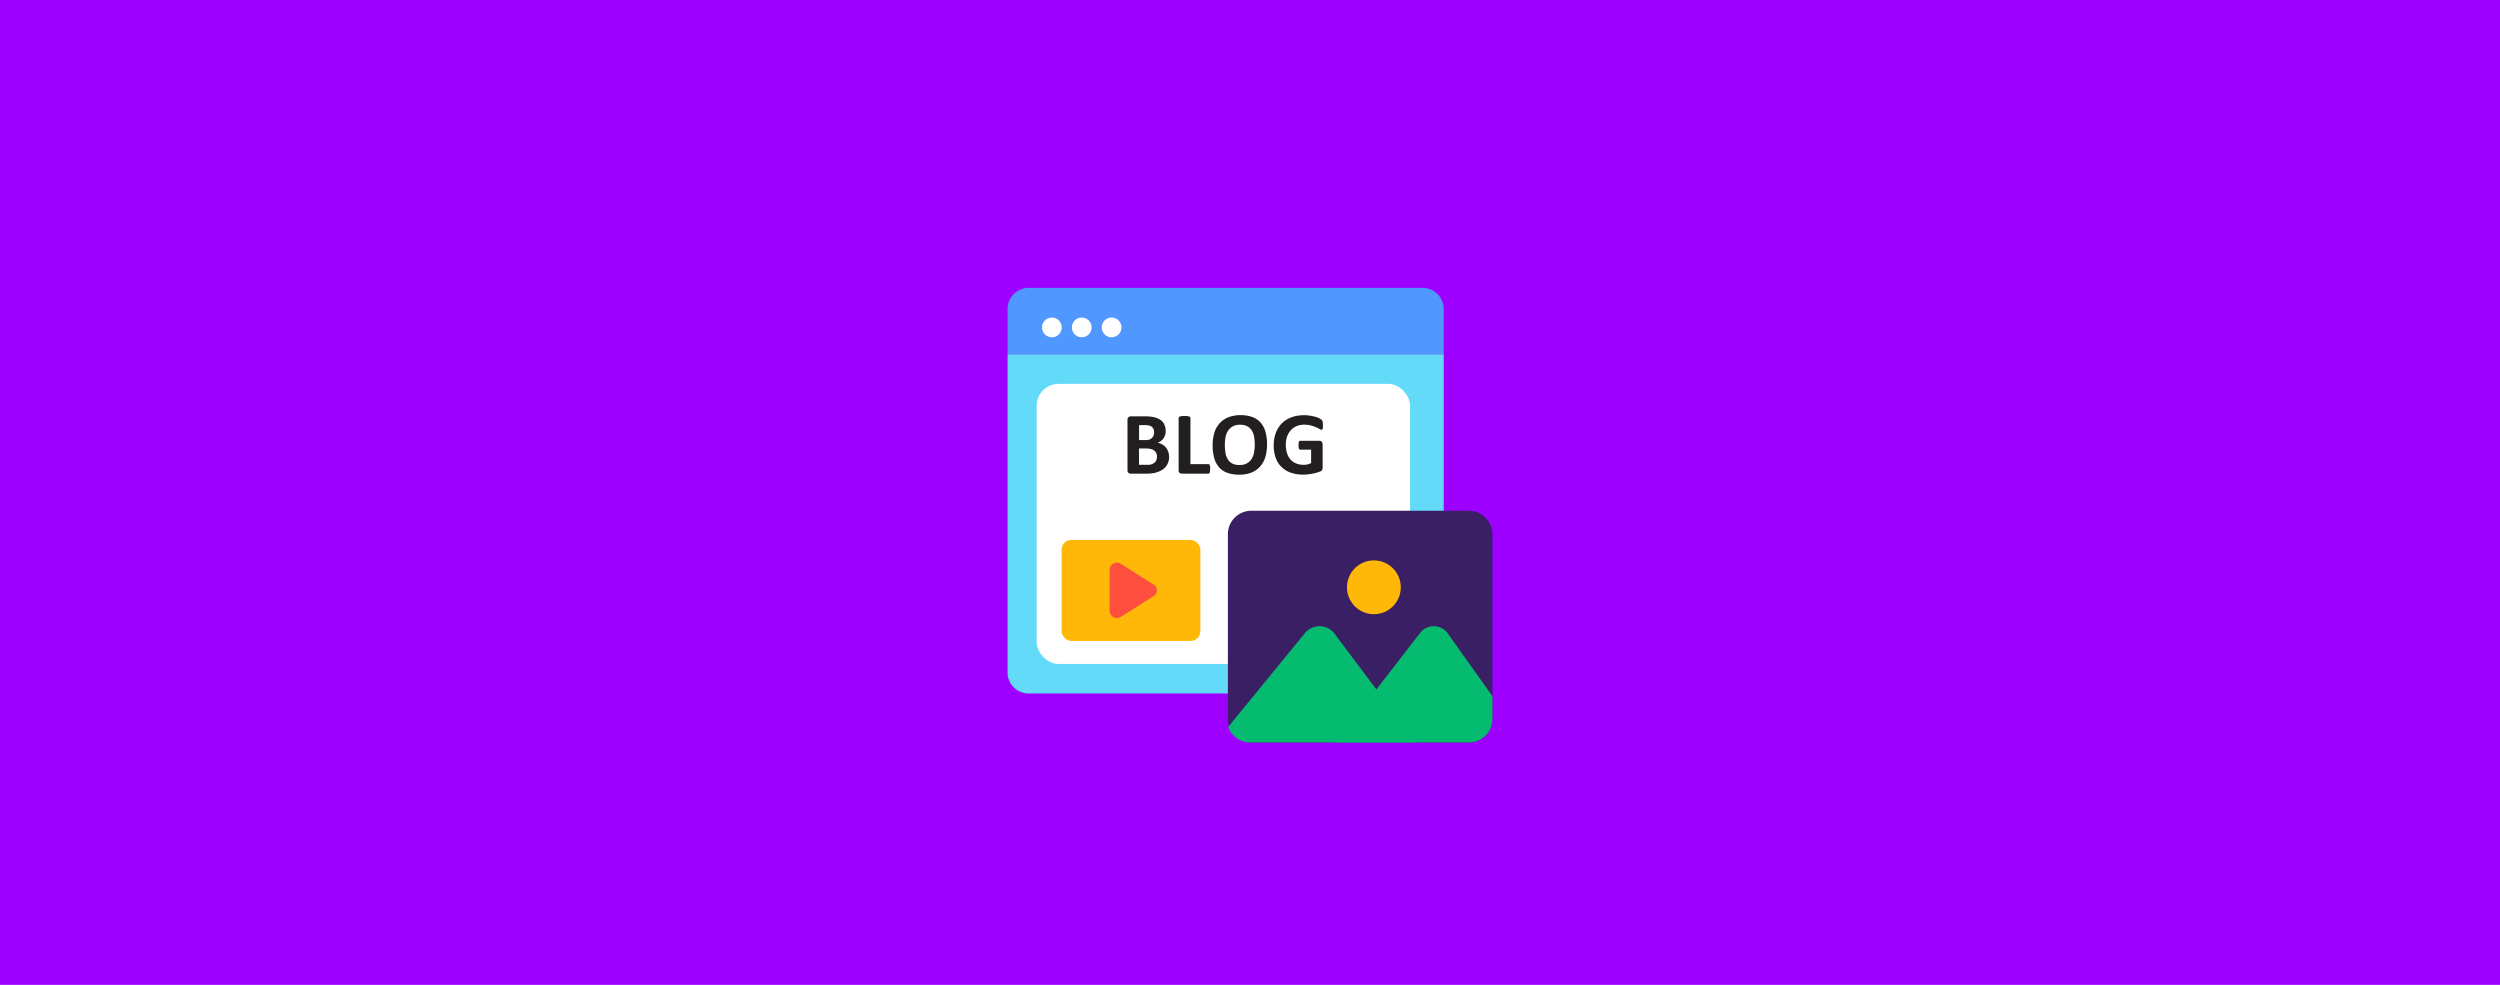 <svg xmlns="http://www.w3.org/2000/svg" width="330" height="130" viewBox="0 0 330 130">
  <g id="Groupe_3691" data-name="Groupe 3691" transform="translate(17627 -5021)">
    <path id="Tracé_6809" data-name="Tracé 6809" d="M0,0H330V130H0Z" transform="translate(-17627 5021)" fill="#9d00ff"/>
    <g id="ICONS" transform="translate(-17494.5 5058.5)">
      <path id="Tracé_6819" data-name="Tracé 6819" d="M58.07,9.25V51.281a2.749,2.749,0,0,1-.818,1.955,2.789,2.789,0,0,1-1.972.8H3.289a2.789,2.789,0,0,1-1.972-.8A2.749,2.749,0,0,1,.5,51.281V9.25Z" transform="translate(0)" fill="#64daf9"/>
      <path id="Tracé_6820" data-name="Tracé 6820" d="M58.07,9.25V51.281a2.749,2.749,0,0,1-.818,1.955,2.789,2.789,0,0,1-1.972.8H3.289a2.789,2.789,0,0,1-1.972-.8A2.749,2.749,0,0,1,.5,51.281V9.25Z" transform="translate(0)" fill="none"/>
      <rect id="Rectangle_3411" data-name="Rectangle 3411" width="49.29" height="36.97" rx="2.88" transform="translate(4.34 13.173)" fill="#fff"/>
      <rect id="Rectangle_3412" data-name="Rectangle 3412" width="49.29" height="36.97" rx="2.88" transform="translate(4.34 13.173)" fill="none"/>
      <path id="Tracé_6821" data-name="Tracé 6821" d="M58.07,3.26V9.25H.5V3.26A2.78,2.78,0,0,1,3.289.5H55.271A2.775,2.775,0,0,1,58.06,3.26Z" transform="translate(0)" fill="#5097ff"/>
      <path id="Tracé_6822" data-name="Tracé 6822" d="M58.07,3.26V9.25H.5V3.26A2.78,2.78,0,0,1,3.289.5H55.271A2.775,2.775,0,0,1,58.06,3.26Z" transform="translate(0)" fill="none"/>
      <path id="Tracé_6823" data-name="Tracé 6823" d="M7.65,5.72a1.3,1.3,0,1,1-1.3-1.3,1.3,1.3,0,0,1,1.3,1.3m3.94,0a1.3,1.3,0,1,1-1.3-1.3,1.3,1.3,0,0,1,1.3,1.3m3.94,0a1.3,1.3,0,1,1-1.3-1.3,1.3,1.3,0,0,1,1.3,1.3" fill="#fff"/>
      <rect id="Rectangle_3413" data-name="Rectangle 3413" width="18.32" height="13.34" rx="1.29" transform="translate(7.63 33.767)" fill="#ffb807"/>
      <rect id="Rectangle_3414" data-name="Rectangle 3414" width="18.32" height="13.34" rx="1.29" transform="translate(7.63 33.767)" fill="none"/>
      <path id="Tracé_6824" data-name="Tracé 6824" d="M13.83,37.59v5.47a.962.962,0,0,0,1.49.76l4.32-2.74a.88.88,0,0,0,0-1.51l-4.32-2.74a.962.962,0,0,0-1.49.76" transform="translate(0.14 0.103)" fill="#fe4e3e"/>
      <path id="Tracé_6825" data-name="Tracé 6825" d="M63.9,32.86v24.4a3.092,3.092,0,0,1-3.09,3.09H32.08a3.056,3.056,0,0,1-2.15-.87,2.967,2.967,0,0,1-.76-1.17,3.054,3.054,0,0,1-.19-1.05V32.86a3.092,3.092,0,0,1,3.09-3.09H60.8a3.092,3.092,0,0,1,3.09,3.09Z" transform="translate(0.6 0.15)" fill="#3a1f65"/>
      <path id="Tracé_6826" data-name="Tracé 6826" d="M63.9,32.86v24.4a3.092,3.092,0,0,1-3.09,3.09H32.08a3.056,3.056,0,0,1-2.15-.87,2.967,2.967,0,0,1-.76-1.17,3.054,3.054,0,0,1-.19-1.05V32.86a3.092,3.092,0,0,1,3.09-3.09H60.8a3.092,3.092,0,0,1,3.09,3.09Z" transform="translate(0.6 0.15)" fill="none"/>
      <path id="Tracé_6827" data-name="Tracé 6827" d="M63.9,54.26v3a3.092,3.092,0,0,1-3.09,3.09H43.16l4.67-6.03.83-1.07,5.74-7.41a2.268,2.268,0,0,1,3.56.06l5.94,8.35Z" transform="translate(0.6 0.15)" fill="#05bb70"/>
      <path id="Tracé_6828" data-name="Tracé 6828" d="M63.9,54.26v3a3.092,3.092,0,0,1-3.09,3.09H43.16l4.67-6.03.83-1.07,5.74-7.41a2.268,2.268,0,0,1,3.56.06l5.94,8.35Z" transform="translate(0.6 0.15)" fill="none"/>
      <path id="Tracé_6829" data-name="Tracé 6829" d="M53.99,60.35H32.08a3.056,3.056,0,0,1-2.15-.87,2.967,2.967,0,0,1-.76-1.17l10.2-12.47a2.491,2.491,0,0,1,3.77.06l5.52,7.35.8,1.07Z" transform="translate(0.446 0.15)" fill="#05bb70"/>
      <path id="Tracé_6830" data-name="Tracé 6830" d="M53.99,60.35H32.08a3.056,3.056,0,0,1-2.15-.87,2.967,2.967,0,0,1-.76-1.17l10.2-12.47a2.491,2.491,0,0,1,3.77.06l5.52,7.35.8,1.07Z" transform="translate(0.446 0.15)" fill="none"/>
      <path id="Tracé_6831" data-name="Tracé 6831" d="M51.93,39.92a3.55,3.55,0,1,1-3.55-3.55,3.553,3.553,0,0,1,3.55,3.55" transform="translate(0.472 0.102)" fill="#ffb807"/>
      <path id="Tracé_6832" data-name="Tracé 6832" d="M51.93,39.92a3.55,3.55,0,1,1-3.55-3.55,3.553,3.553,0,0,1,3.55,3.55" transform="translate(0.472 0.102)" fill="none"/>
      <path id="Tracé_6833" data-name="Tracé 6833" d="M21.58,22.71a2.38,2.38,0,0,1-.11.73,1.9,1.9,0,0,1-.31.58,1.928,1.928,0,0,1-.47.43,2.8,2.8,0,0,1-.6.3,3.117,3.117,0,0,1-.7.17,6.728,6.728,0,0,1-.83.06H16.54a.524.524,0,0,1-.33-.11.45.45,0,0,1-.13-.37V17.89a.45.45,0,0,1,.13-.37.524.524,0,0,1,.33-.11h1.9a4.985,4.985,0,0,1,1.18.12,2.51,2.51,0,0,1,.81.35,1.562,1.562,0,0,1,.51.6,1.914,1.914,0,0,1,.18.86,1.625,1.625,0,0,1-.28.96,1.562,1.562,0,0,1-.33.35,1.942,1.942,0,0,1-.45.25,1.976,1.976,0,0,1,.59.21,1.574,1.574,0,0,1,.47.38,1.842,1.842,0,0,1,.44,1.24Zm-1.99-3.19a1.07,1.07,0,0,0-.07-.41.813.813,0,0,0-.21-.3.892.892,0,0,0-.35-.18,2.155,2.155,0,0,0-.57-.06h-.78v1.97h.86a1.515,1.515,0,0,0,.53-.08.834.834,0,0,0,.33-.22,1.074,1.074,0,0,0,.2-.32,1,1,0,0,0,.06-.39Zm.39,3.25a1.159,1.159,0,0,0-.09-.47.893.893,0,0,0-.26-.35,1.167,1.167,0,0,0-.43-.22,2.508,2.508,0,0,0-.69-.08H17.6v2.16h1.11a1.686,1.686,0,0,0,.54-.07,1.254,1.254,0,0,0,.38-.2.9.9,0,0,0,.25-.33,1.063,1.063,0,0,0,.09-.45Zm7,1.56a2.628,2.628,0,0,1-.01.3.878.878,0,0,1-.04.2.233.233,0,0,1-.07.11.178.178,0,0,1-.1.04H23.29a.524.524,0,0,1-.33-.11.45.45,0,0,1-.13-.37V17.62a.288.288,0,0,1,.04-.11.242.242,0,0,1,.13-.08,1.105,1.105,0,0,1,.24-.05,3.575,3.575,0,0,1,.37-.02,2.12,2.12,0,0,1,.38.02,1.7,1.7,0,0,1,.23.05.287.287,0,0,1,.13.08.167.167,0,0,1,.04.11v6.1h2.38a.326.326,0,0,1,.1.03.233.233,0,0,1,.07.11.781.781,0,0,1,.04.19,2.628,2.628,0,0,1,.01.3ZM34.5,21.1a5.854,5.854,0,0,1-.23,1.69,3.221,3.221,0,0,1-.7,1.26,3.032,3.032,0,0,1-1.15.79,4.288,4.288,0,0,1-1.58.27,4.711,4.711,0,0,1-1.54-.23,2.59,2.59,0,0,1-1.1-.71,3.132,3.132,0,0,1-.66-1.21,5.962,5.962,0,0,1-.22-1.73,5.692,5.692,0,0,1,.23-1.66,3.251,3.251,0,0,1,.7-1.25,3.032,3.032,0,0,1,1.15-.79,4.283,4.283,0,0,1,1.58-.28,4.586,4.586,0,0,1,1.52.23,2.668,2.668,0,0,1,1.1.7,3.1,3.1,0,0,1,.67,1.2,5.753,5.753,0,0,1,.23,1.71Zm-1.62.08a6.082,6.082,0,0,0-.09-1.09,2.267,2.267,0,0,0-.32-.84,1.564,1.564,0,0,0-.6-.54,2.018,2.018,0,0,0-.94-.19,1.936,1.936,0,0,0-.95.21,1.783,1.783,0,0,0-.62.57,2.26,2.26,0,0,0-.33.83,5.4,5.4,0,0,0-.1,1.01,6.352,6.352,0,0,0,.09,1.12,2.389,2.389,0,0,0,.32.85,1.489,1.489,0,0,0,.6.54,2.023,2.023,0,0,0,.94.18,1.936,1.936,0,0,0,.95-.21,1.783,1.783,0,0,0,.62-.57,2.223,2.223,0,0,0,.33-.85,5.711,5.711,0,0,0,.1-1.03Zm9-2.61a2.533,2.533,0,0,1-.01.29.878.878,0,0,1-.04.2.289.289,0,0,1-.06.1.14.14,0,0,1-.09.03.656.656,0,0,1-.25-.11,3.677,3.677,0,0,0-.45-.23,5.18,5.18,0,0,0-.67-.23,3.488,3.488,0,0,0-.91-.11,2.477,2.477,0,0,0-1,.19,2.193,2.193,0,0,0-.76.54,2.482,2.482,0,0,0-.49.84,3.137,3.137,0,0,0-.17,1.08,3.662,3.662,0,0,0,.17,1.15,2.326,2.326,0,0,0,.48.83,1.941,1.941,0,0,0,.75.5,2.687,2.687,0,0,0,.96.17,2.22,2.22,0,0,0,.51-.06,1.485,1.485,0,0,0,.47-.18V21.81H38.88c-.07,0-.12-.04-.16-.13a1.205,1.205,0,0,1-.06-.45,2.353,2.353,0,0,1,.01-.28.691.691,0,0,1,.04-.18.2.2,0,0,1,.07-.1.161.161,0,0,1,.09-.03h2.56a.467.467,0,0,1,.17.03.383.383,0,0,1,.21.26,1.326,1.326,0,0,1,.03.21v3.02a.745.745,0,0,1-.06.31.414.414,0,0,1-.25.21c-.13.05-.28.1-.47.16a5.45,5.45,0,0,1-.58.14,5.969,5.969,0,0,1-.61.09c-.21.02-.41.03-.62.03a4.847,4.847,0,0,1-1.63-.26,3.32,3.32,0,0,1-1.22-.76,3.083,3.083,0,0,1-.76-1.21,4.769,4.769,0,0,1-.26-1.61,4.683,4.683,0,0,1,.28-1.67,3.572,3.572,0,0,1,.8-1.26,3.376,3.376,0,0,1,1.25-.79,4.682,4.682,0,0,1,1.63-.28,4.983,4.983,0,0,1,.9.07c.27.05.5.1.71.16a1.977,1.977,0,0,1,.5.21,1.839,1.839,0,0,1,.28.19.451.451,0,0,1,.11.23,2.272,2.272,0,0,1,.04.44Z" transform="translate(0.249 0.048)" fill="#231f20"/>
    </g>
  </g>
</svg>
